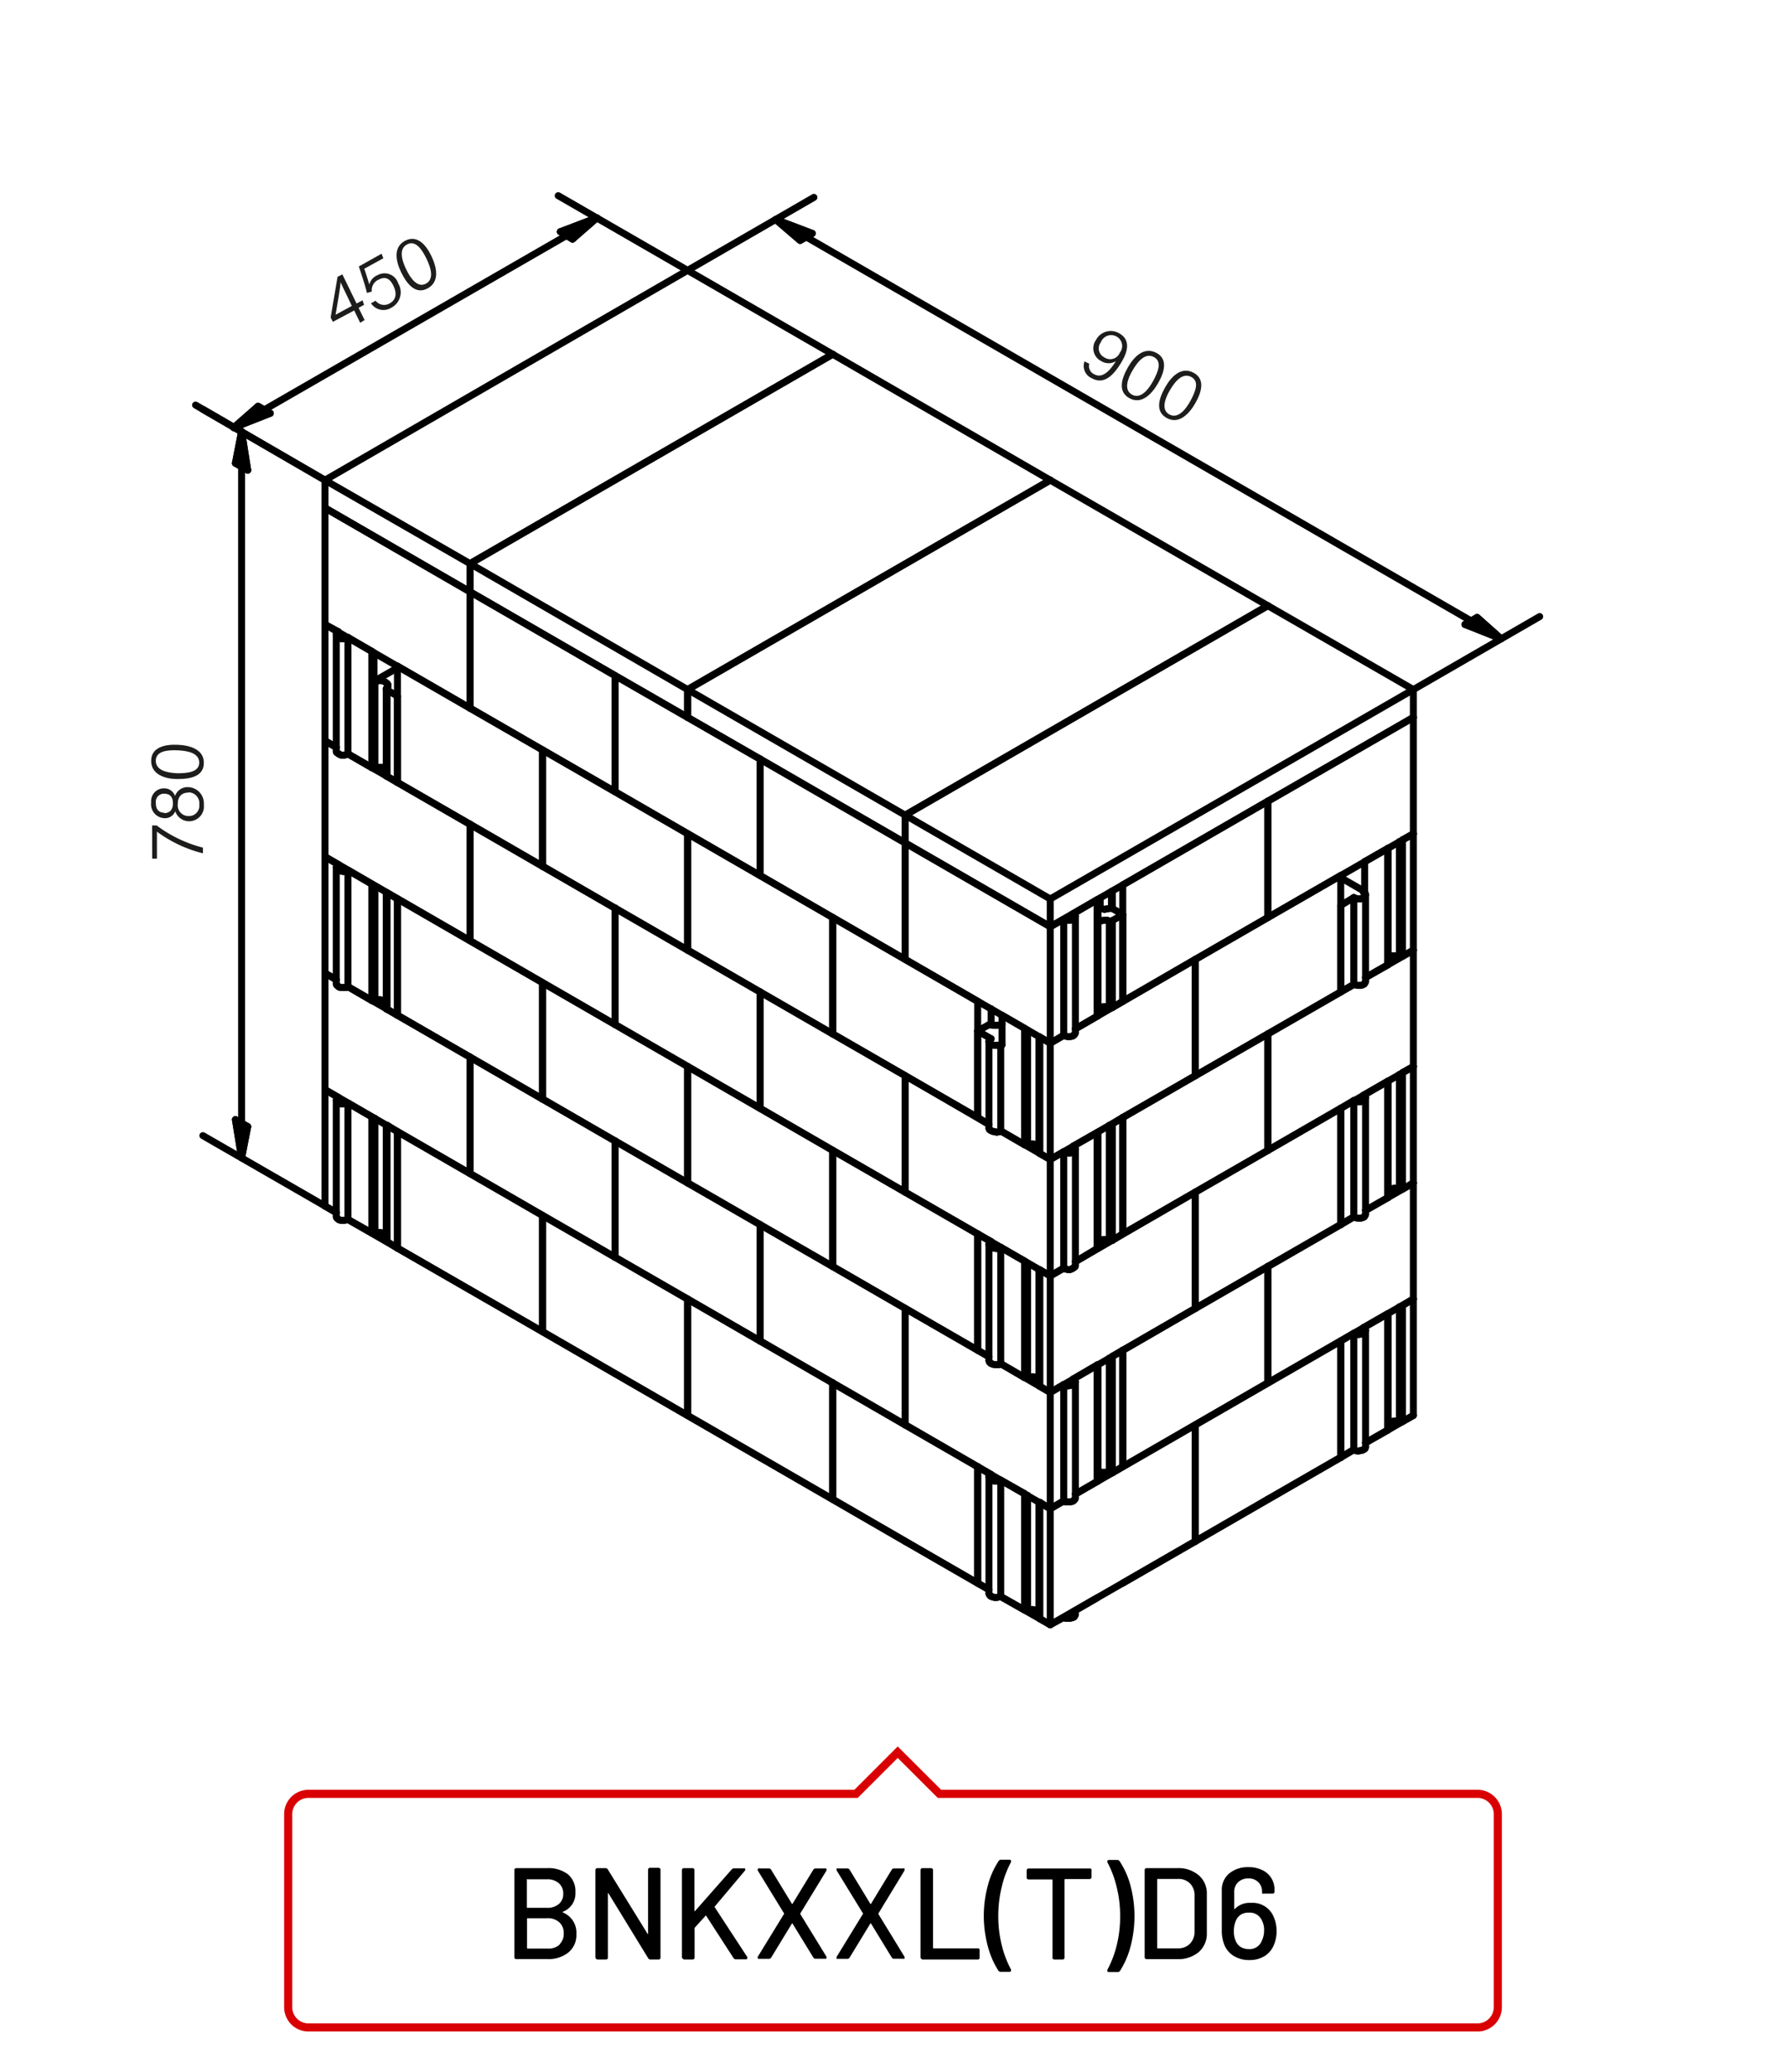 <?xml version="1.0"?>
<svg xmlns="http://www.w3.org/2000/svg" viewBox="0 0 220 255" width="300" height="348"><defs><style>.cls-1{fill:#1d1d1b;}.cls-2,.cls-4{fill:none;}.cls-2{stroke:#000;stroke-linecap:round;stroke-linejoin:round;stroke-width:0.86px;}.cls-3{fill-rule:evenodd;}.cls-4{stroke:#d90003;}</style></defs><title>bnkxxl_t_d6</title><g id="BNKXXL"><g id="bnkxxl_t_d6"><path class="cls-1" d="M134.18,44.7a1.1,1.1,0,0,0,.64,1.31c1.18.63,2.2-.94,2.64-1.63a1.7,1.7,0,0,1-1.8,0,1.76,1.76,0,0,1-.66-2.6,2.05,2.05,0,0,1,2.82-.85c1.32.7,1.24,2,.39,3.46s-2.08,3-3.69,2.11a1.65,1.65,0,0,1-.93-2.09Zm1.42-2.64a1.23,1.23,0,0,0,.42,1.85,1.28,1.28,0,0,0,1.92-.57,1.33,1.33,0,0,0-.42-2A1.36,1.36,0,0,0,135.6,42.06Z"/><path class="cls-1" d="M142.65,47.1c-.74,1.29-2,2.66-3.5,1.86s-1-2.43-.23-3.79,2-2.59,3.5-1.82S143.42,45.77,142.65,47.1Zm-3.13-1.6c-.6,1-1.13,2.41-.09,3s2-.55,2.62-1.69,1.11-2.38.09-2.93S140.22,44.3,139.52,45.5Z"/><path class="cls-1" d="M147.25,49.54c-.74,1.3-2,2.66-3.5,1.86s-1-2.42-.23-3.79,2-2.59,3.49-1.81S148,48.22,147.25,49.54Zm-3.13-1.6c-.6,1-1.13,2.42-.09,3s2-.54,2.62-1.69,1.11-2.38.09-2.92S144.82,46.74,144.12,47.94Z"/><path class="cls-1" d="M44.37,39.66l-.74-1.52L41,39.54,40.73,39l.85-5,.59-.31,1.75,3.59.74-.39.18.56-.67.36.74,1.51Zm-1.76-3.61c-.18-.37-.49-1-.66-1.39,0,.54-.42,2.84-.61,4l2-1.08Z"/><path class="cls-1" d="M47.22,31.71,44.87,33c.2.54.52,1.59.62,1.95a1.68,1.68,0,0,1,1-1.15,1.76,1.76,0,0,1,2.56,1,2.13,2.13,0,0,1-.85,3,1.82,1.82,0,0,1-2.5-.55l.57-.31a1.32,1.32,0,0,0,1.71.34c.82-.44.93-1.24.49-2.16s-1-1.21-1.82-.78a1.41,1.41,0,0,0-.85,1.47l-.6.17c-.19-.85-.76-2.54-1-3.26L47,31.15Z"/><path class="cls-1" d="M53.12,31.4c.66,1.35,1.09,3.15-.41,4s-2.58-.51-3.28-1.93-1-3.14.46-3.91S52.45,30,53.12,31.4Zm-3.07,1.71c.52,1.07,1.37,2.28,2.41,1.73s.64-1.93.06-3.11S51.17,29.47,50.15,30,49.44,31.86,50.05,33.11Z"/><path class="cls-1" d="M18.74,101.57l.56,0A16.07,16.07,0,0,0,25,104.3V105a16.06,16.06,0,0,1-5.67-2.67v3.33l-.58,0Z"/><path class="cls-1" d="M23.23,101.05a1.79,1.79,0,0,1-1.64-1.23,1.34,1.34,0,0,1-1.33.85,1.71,1.71,0,0,1-1.64-1.94A1.57,1.57,0,0,1,20.25,97a1.38,1.38,0,0,1,1.31.94,1.63,1.63,0,0,1,1.66-1.09A2,2,0,0,1,25.11,99,1.83,1.83,0,0,1,23.23,101.05Zm-3-1c.57,0,1.07-.32,1.07-1.19s-.41-1.17-1-1.2a1,1,0,0,0-1.1,1.14C19.18,99.65,19.63,100,20.24,100Zm3-2.53c-.86,0-1.33.5-1.33,1.4a1.32,1.32,0,0,0,1.33,1.49A1.27,1.27,0,0,0,24.55,99,1.35,1.35,0,0,0,23.21,97.49Z"/><path class="cls-1" d="M21.82,91.63c1.49.05,3.29.52,3.29,2.22s-1.67,2-3.25,2-3.24-.58-3.24-2.24S20.29,91.57,21.82,91.63Zm.05,3.51c1.2,0,2.67-.13,2.67-1.31s-1.4-1.47-2.72-1.52-2.63.14-2.63,1.29S20.49,95.09,21.87,95.14Z"/><line class="cls-2" x1="123.43" y1="124.95" x2="126.21" y2="126.56"/><line class="cls-2" x1="128.09" y1="127.63" x2="129.37" y2="128.38"/><line class="cls-2" x1="129.37" y1="128.38" x2="131.03" y2="127.42"/><line class="cls-2" x1="132.47" y1="126.62" x2="147.24" y2="118.06"/><line class="cls-2" x1="123.43" y1="126.02" x2="123.16" y2="126.14"/><line class="cls-2" x1="123.16" y1="126.14" x2="122.79" y2="126.18"/><line class="cls-2" x1="122.79" y1="126.18" x2="122.47" y2="126.18"/><line class="cls-2" x1="122.47" y1="126.18" x2="122.09" y2="126.14"/><line class="cls-2" x1="120.43" y1="126.88" x2="120.43" y2="137.53"/><line class="cls-2" x1="121.77" y1="126.14" x2="120.43" y2="126.88"/><line class="cls-2" x1="122.09" y1="127.84" x2="120.43" y2="126.88"/><line class="cls-2" x1="120.43" y1="137.53" x2="121.82" y2="138.39"/><line class="cls-2" x1="123.27" y1="128.54" x2="123.27" y2="139.19"/><line class="cls-2" x1="123.27" y1="128.54" x2="123.06" y2="128.64"/><line class="cls-2" x1="123.06" y1="128.64" x2="122.74" y2="128.64"/><line class="cls-2" x1="122.74" y1="128.64" x2="122.47" y2="128.64"/><line class="cls-2" x1="122.47" y1="128.64" x2="122.2" y2="128.59"/><line class="cls-2" x1="122.2" y1="128.59" x2="121.99" y2="128.49"/><line class="cls-2" x1="121.99" y1="128.49" x2="121.88" y2="128.32"/><line class="cls-2" x1="121.88" y1="128.32" x2="121.82" y2="128.16"/><line class="cls-2" x1="121.82" y1="128.16" x2="121.93" y2="127.95"/><line class="cls-2" x1="121.93" y1="127.95" x2="122.09" y2="127.84"/><line class="cls-2" x1="121.82" y1="138.87" x2="121.88" y2="139.02"/><line class="cls-2" x1="121.88" y1="139.02" x2="122.03" y2="139.13"/><line class="cls-2" x1="122.03" y1="139.13" x2="122.26" y2="139.24"/><line class="cls-2" x1="122.26" y1="139.24" x2="122.52" y2="139.29"/><line class="cls-2" x1="122.52" y1="139.29" x2="122.79" y2="139.35"/><line class="cls-2" x1="122.79" y1="139.35" x2="123.06" y2="139.29"/><line class="cls-2" x1="123.06" y1="139.29" x2="123.27" y2="139.19"/><line class="cls-2" x1="123.43" y1="124.95" x2="123.43" y2="128.59"/><line class="cls-2" x1="123.43" y1="128.59" x2="123.27" y2="128.54"/><line class="cls-2" x1="123.27" y1="139.19" x2="126.21" y2="140.9"/><line class="cls-2" x1="126.21" y1="140.9" x2="126.21" y2="126.56"/><line class="cls-2" x1="126.58" y1="140.9" x2="126.85" y2="140.84"/><line class="cls-2" x1="126.85" y1="140.84" x2="127.17" y2="140.8"/><line class="cls-2" x1="127.17" y1="140.8" x2="127.5" y2="140.84"/><line class="cls-2" x1="127.5" y1="140.84" x2="127.77" y2="140.95"/><line class="cls-2" x1="127.77" y1="140.95" x2="127.98" y2="141.06"/><line class="cls-2" x1="126.58" y1="126.77" x2="126.58" y2="140.9"/><line class="cls-2" x1="128.09" y1="127.63" x2="128.09" y2="141.97"/><line class="cls-2" x1="128.09" y1="141.97" x2="129.37" y2="142.71"/><line class="cls-2" x1="129.37" y1="128.38" x2="129.37" y2="142.71"/><line class="cls-2" x1="129.37" y1="142.71" x2="147.24" y2="132.39"/><line class="cls-2" x1="147.24" y1="118.06" x2="147.24" y2="132.39"/><line class="cls-2" x1="128.09" y1="141.97" x2="128.03" y2="141.91"/><line class="cls-2" x1="128.03" y1="141.91" x2="127.98" y2="141.87"/><line class="cls-2" x1="126.58" y1="140.9" x2="126.43" y2="140.95"/><line class="cls-2" x1="126.43" y1="140.95" x2="126.21" y2="140.9"/><line class="cls-2" x1="121.77" y1="126.14" x2="121.93" y2="126.08"/><line class="cls-2" x1="121.93" y1="126.08" x2="122.09" y2="126.14"/><line class="cls-2" x1="121.82" y1="128.16" x2="121.82" y2="138.87"/><line class="cls-2" x1="127.98" y1="127.57" x2="127.98" y2="141.87"/><line class="cls-2" x1="147.24" y1="118.06" x2="165.15" y2="107.73"/><line class="cls-2" x1="147.24" y1="118.06" x2="147.24" y2="132.39"/><line class="cls-2" x1="147.24" y1="132.39" x2="165.15" y2="122.07"/><line class="cls-2" x1="165.15" y1="107.73" x2="165.15" y2="122.07"/><line class="cls-2" x1="168.1" y1="106.02" x2="170.93" y2="104.41"/><line class="cls-2" x1="172.76" y1="103.34" x2="174.1" y2="102.59"/><line class="cls-2" x1="165.15" y1="111.42" x2="165.15" y2="122.07"/><line class="cls-2" x1="166.76" y1="110.45" x2="166.76" y2="121.15"/><line class="cls-2" x1="166.76" y1="110.45" x2="165.15" y2="111.42"/><line class="cls-2" x1="165.15" y1="122.07" x2="166.76" y2="121.15"/><line class="cls-2" x1="167.94" y1="109.76" x2="168.15" y2="109.92"/><line class="cls-2" x1="168.15" y1="109.92" x2="168.21" y2="110.08"/><line class="cls-2" x1="168.21" y1="110.08" x2="168.15" y2="110.24"/><line class="cls-2" x1="168.15" y1="110.24" x2="168.04" y2="110.41"/><line class="cls-2" x1="168.04" y1="110.41" x2="167.83" y2="110.51"/><line class="cls-2" x1="167.83" y1="110.51" x2="167.56" y2="110.62"/><line class="cls-2" x1="167.56" y1="110.62" x2="167.29" y2="110.62"/><line class="cls-2" x1="167.29" y1="110.62" x2="167.03" y2="110.56"/><line class="cls-2" x1="167.03" y1="110.56" x2="166.76" y2="110.45"/><line class="cls-2" x1="166.76" y1="121.15" x2="166.97" y2="121.21"/><line class="cls-2" x1="166.97" y1="121.21" x2="167.29" y2="121.27"/><line class="cls-2" x1="167.29" y1="121.27" x2="167.56" y2="121.27"/><line class="cls-2" x1="167.56" y1="121.27" x2="167.83" y2="121.21"/><line class="cls-2" x1="167.83" y1="121.21" x2="168.04" y2="121.1"/><line class="cls-2" x1="168.04" y1="121.1" x2="168.15" y2="120.94"/><line class="cls-2" x1="168.15" y1="120.94" x2="168.21" y2="120.79"/><line class="cls-2" x1="168.1" y1="106.02" x2="168.1" y2="109.7"/><line class="cls-2" x1="168.1" y1="109.7" x2="167.94" y2="109.76"/><line class="cls-2" x1="168.21" y1="120.3" x2="170.93" y2="118.75"/><line class="cls-2" x1="170.93" y1="118.75" x2="170.93" y2="104.41"/><line class="cls-2" x1="170.99" y1="117.84" x2="171.2" y2="117.73"/><line class="cls-2" x1="171.2" y1="117.73" x2="171.52" y2="117.62"/><line class="cls-2" x1="171.52" y1="117.62" x2="171.79" y2="117.62"/><line class="cls-2" x1="171.79" y1="117.62" x2="172.11" y2="117.62"/><line class="cls-2" x1="172.11" y1="117.62" x2="172.38" y2="117.67"/><line class="cls-2" x1="172.38" y1="117.67" x2="172.38" y2="103.55"/><line class="cls-2" x1="172.76" y1="103.34" x2="172.76" y2="117.67"/><line class="cls-2" x1="172.76" y1="117.67" x2="174.1" y2="116.93"/><line class="cls-2" x1="174.1" y1="102.59" x2="174.1" y2="116.93"/><line class="cls-2" x1="172.76" y1="117.67" x2="172.59" y2="117.73"/><line class="cls-2" x1="172.59" y1="117.73" x2="172.38" y2="117.67"/><line class="cls-2" x1="170.99" y1="118.65" x2="170.99" y2="118.69"/><line class="cls-2" x1="170.99" y1="118.69" x2="170.93" y2="118.75"/><line class="cls-2" x1="168.1" y1="109.7" x2="165.15" y2="108"/><line class="cls-2" x1="168.21" y1="110.14" x2="168.21" y2="120.79"/><line class="cls-2" x1="170.99" y1="104.35" x2="170.99" y2="118.65"/><line class="cls-2" x1="40.03" y1="76.81" x2="41.69" y2="77.71"/><line class="cls-2" x1="41.69" y1="77.71" x2="41.52" y2="77.88"/><line class="cls-2" x1="41.52" y1="77.88" x2="41.42" y2="78.03"/><line class="cls-2" x1="41.42" y1="78.03" x2="41.47" y2="78.19"/><line class="cls-2" x1="41.47" y1="78.19" x2="41.58" y2="78.36"/><line class="cls-2" x1="41.58" y1="78.36" x2="41.79" y2="78.46"/><line class="cls-2" x1="41.79" y1="78.46" x2="42.06" y2="78.57"/><line class="cls-2" x1="42.06" y1="78.57" x2="42.33" y2="78.57"/><line class="cls-2" x1="42.33" y1="78.57" x2="42.65" y2="78.51"/><line class="cls-2" x1="42.65" y1="78.51" x2="42.86" y2="78.41"/><line class="cls-2" x1="42.86" y1="78.41" x2="45.8" y2="80.12"/><line class="cls-2" x1="48.96" y1="85.64" x2="48.96" y2="96.28"/><line class="cls-2" x1="47.68" y1="84.88" x2="48.96" y2="85.64"/><line class="cls-2" x1="47.68" y1="84.88" x2="47.68" y2="95.52"/><line class="cls-2" x1="47.68" y1="95.52" x2="48.96" y2="96.28"/><line class="cls-2" x1="40.03" y1="76.81" x2="40.03" y2="91.14"/><line class="cls-2" x1="40.03" y1="91.14" x2="41.42" y2="91.95"/><line class="cls-2" x1="41.42" y1="92.43" x2="41.47" y2="92.58"/><line class="cls-2" x1="41.47" y1="92.58" x2="41.64" y2="92.69"/><line class="cls-2" x1="41.64" y1="92.69" x2="41.79" y2="92.8"/><line class="cls-2" x1="41.79" y1="92.8" x2="42.06" y2="92.91"/><line class="cls-2" x1="42.06" y1="92.91" x2="42.38" y2="92.91"/><line class="cls-2" x1="42.38" y1="92.91" x2="42.65" y2="92.85"/><line class="cls-2" x1="42.65" y1="92.85" x2="42.86" y2="92.75"/><line class="cls-2" x1="42.86" y1="78.41" x2="42.86" y2="92.75"/><line class="cls-2" x1="42.86" y1="92.75" x2="45.8" y2="94.45"/><line class="cls-2" x1="45.8" y1="94.45" x2="45.8" y2="80.12"/><line class="cls-2" x1="46.18" y1="83.81" x2="46.51" y2="83.76"/><line class="cls-2" x1="46.51" y1="83.76" x2="46.82" y2="83.71"/><line class="cls-2" x1="46.82" y1="83.71" x2="47.2" y2="83.76"/><line class="cls-2" x1="47.2" y1="83.76" x2="47.47" y2="83.92"/><line class="cls-2" x1="47.47" y1="83.92" x2="47.68" y2="84.08"/><line class="cls-2" x1="47.68" y1="84.08" x2="47.79" y2="84.24"/><line class="cls-2" x1="47.79" y1="84.24" x2="47.79" y2="84.45"/><line class="cls-2" x1="47.79" y1="84.45" x2="47.62" y2="84.67"/><line class="cls-2" x1="46.18" y1="83.81" x2="46.18" y2="94.45"/><line class="cls-2" x1="46.18" y1="94.45" x2="46.45" y2="94.41"/><line class="cls-2" x1="46.45" y1="94.41" x2="46.77" y2="94.41"/><line class="cls-2" x1="46.77" y1="94.41" x2="47.09" y2="94.41"/><line class="cls-2" x1="47.09" y1="94.41" x2="47.35" y2="94.51"/><line class="cls-2" x1="47.35" y1="94.51" x2="47.58" y2="94.62"/><line class="cls-2" x1="47.68" y1="95.52" x2="47.58" y2="95.48"/><line class="cls-2" x1="47.58" y1="95.48" x2="47.58" y2="95.42"/><line class="cls-2" x1="46.18" y1="94.45" x2="45.97" y2="94.51"/><line class="cls-2" x1="45.97" y1="94.51" x2="45.8" y2="94.45"/><line class="cls-2" x1="47.68" y1="84.88" x2="47.58" y2="84.78"/><line class="cls-2" x1="47.58" y1="84.78" x2="47.62" y2="84.67"/><line class="cls-2" x1="46.07" y1="80.29" x2="46.07" y2="83.81"/><line class="cls-2" x1="46.18" y1="83.81" x2="46.07" y2="83.81"/><line class="cls-2" x1="48.96" y1="82.16" x2="46.07" y2="83.81"/><line class="cls-2" x1="41.42" y1="78.09" x2="41.42" y2="92.43"/><line class="cls-2" x1="47.58" y1="84.72" x2="47.58" y2="95.42"/><line class="cls-2" x1="102.57" y1="112.91" x2="120.43" y2="123.24"/><line class="cls-2" x1="102.57" y1="112.91" x2="102.57" y2="127.25"/><line class="cls-2" x1="102.57" y1="127.25" x2="120.43" y2="137.53"/><line class="cls-2" x1="120.43" y1="123.24" x2="120.43" y2="137.53"/><line class="cls-2" x1="122.09" y1="124.15" x2="122.09" y2="126.08"/><line class="cls-2" x1="84.7" y1="102.59" x2="102.57" y2="112.91"/><line class="cls-2" x1="84.7" y1="102.59" x2="84.7" y2="116.93"/><line class="cls-2" x1="84.7" y1="116.93" x2="102.57" y2="127.25"/><line class="cls-2" x1="102.57" y1="112.91" x2="102.57" y2="127.25"/><line class="cls-2" x1="66.83" y1="92.27" x2="84.7" y2="102.59"/><line class="cls-2" x1="66.83" y1="92.27" x2="66.83" y2="106.61"/><line class="cls-2" x1="66.83" y1="106.61" x2="84.7" y2="116.93"/><line class="cls-2" x1="84.7" y1="102.59" x2="84.7" y2="116.93"/><line class="cls-2" x1="48.96" y1="81.94" x2="66.83" y2="92.27"/><line class="cls-2" x1="48.96" y1="81.94" x2="48.96" y2="96.28"/><line class="cls-2" x1="48.96" y1="96.28" x2="66.83" y2="106.61"/><line class="cls-2" x1="66.83" y1="92.27" x2="66.83" y2="106.61"/><line class="cls-2" x1="102.57" y1="43.53" x2="84.7" y2="33.2"/><line class="cls-2" x1="40.03" y1="59.04" x2="40.03" y2="62.46"/><line class="cls-2" x1="84.7" y1="33.2" x2="40.03" y2="59.04"/><line class="cls-2" x1="40.03" y1="62.46" x2="57.9" y2="72.79"/><line class="cls-2" x1="57.9" y1="69.32" x2="57.9" y2="72.79"/><line class="cls-2" x1="40.03" y1="59.04" x2="57.9" y2="69.32"/><line class="cls-2" x1="57.9" y1="69.32" x2="102.57" y2="43.53"/><line class="cls-2" x1="129.37" y1="59.04" x2="102.57" y2="43.53"/><line class="cls-2" x1="57.9" y1="69.32" x2="57.9" y2="72.79"/><line class="cls-2" x1="102.57" y1="43.53" x2="57.9" y2="69.32"/><line class="cls-2" x1="57.9" y1="72.79" x2="84.7" y2="88.26"/><line class="cls-2" x1="84.7" y1="84.83" x2="84.7" y2="88.26"/><line class="cls-2" x1="57.9" y1="69.32" x2="84.7" y2="84.83"/><line class="cls-2" x1="84.7" y1="84.83" x2="129.37" y2="59.04"/><line class="cls-2" x1="156.17" y1="74.5" x2="129.37" y2="59.04"/><line class="cls-2" x1="84.7" y1="84.83" x2="84.7" y2="88.26"/><line class="cls-2" x1="129.37" y1="59.04" x2="84.7" y2="84.83"/><line class="cls-2" x1="84.7" y1="88.26" x2="111.5" y2="103.72"/><line class="cls-2" x1="111.5" y1="100.3" x2="111.5" y2="103.72"/><line class="cls-2" x1="84.7" y1="84.83" x2="111.5" y2="100.3"/><line class="cls-2" x1="111.5" y1="100.3" x2="156.17" y2="74.5"/><line class="cls-2" x1="174.1" y1="84.83" x2="156.17" y2="74.5"/><line class="cls-2" x1="174.1" y1="84.83" x2="174.1" y2="88.26"/><line class="cls-2" x1="111.5" y1="100.3" x2="111.5" y2="103.72"/><line class="cls-2" x1="156.17" y1="74.5" x2="111.5" y2="100.3"/><line class="cls-2" x1="111.5" y1="103.72" x2="129.37" y2="114.04"/><line class="cls-2" x1="129.37" y1="110.62" x2="129.37" y2="114.04"/><line class="cls-2" x1="111.5" y1="100.3" x2="129.37" y2="110.62"/><line class="cls-2" x1="129.37" y1="114.04" x2="174.1" y2="88.26"/><line class="cls-2" x1="129.37" y1="110.62" x2="174.1" y2="84.83"/><line class="cls-2" x1="120.43" y1="180.54" x2="122.09" y2="181.51"/><line class="cls-2" x1="122.09" y1="181.51" x2="121.93" y2="181.61"/><line class="cls-2" x1="121.93" y1="181.61" x2="121.82" y2="181.78"/><line class="cls-2" x1="121.82" y1="181.78" x2="121.88" y2="181.99"/><line class="cls-2" x1="121.88" y1="181.99" x2="121.99" y2="182.1"/><line class="cls-2" x1="121.99" y1="182.1" x2="122.2" y2="182.25"/><line class="cls-2" x1="122.2" y1="182.25" x2="122.47" y2="182.31"/><line class="cls-2" x1="122.47" y1="182.31" x2="122.74" y2="182.31"/><line class="cls-2" x1="122.74" y1="182.31" x2="123.06" y2="182.25"/><line class="cls-2" x1="123.06" y1="182.25" x2="123.27" y2="182.2"/><line class="cls-2" x1="123.27" y1="182.2" x2="126.21" y2="183.86"/><line class="cls-2" x1="128.09" y1="184.93" x2="129.37" y2="185.73"/><line class="cls-2" x1="129.37" y1="185.73" x2="131.03" y2="184.76"/><line class="cls-2" x1="132.47" y1="183.92" x2="147.24" y2="175.41"/><line class="cls-2" x1="120.43" y1="180.54" x2="120.43" y2="194.89"/><line class="cls-2" x1="120.43" y1="194.89" x2="121.82" y2="195.69"/><line class="cls-2" x1="121.82" y1="196.17" x2="121.88" y2="196.32"/><line class="cls-2" x1="121.88" y1="196.32" x2="122.03" y2="196.49"/><line class="cls-2" x1="122.03" y1="196.49" x2="122.26" y2="196.59"/><line class="cls-2" x1="122.26" y1="196.59" x2="122.52" y2="196.65"/><line class="cls-2" x1="122.52" y1="196.65" x2="122.79" y2="196.65"/><line class="cls-2" x1="122.79" y1="196.65" x2="123.06" y2="196.59"/><line class="cls-2" x1="123.06" y1="196.59" x2="123.27" y2="196.54"/><line class="cls-2" x1="123.27" y1="182.2" x2="123.27" y2="196.54"/><line class="cls-2" x1="123.27" y1="196.54" x2="126.21" y2="198.2"/><line class="cls-2" x1="126.21" y1="198.2" x2="126.21" y2="183.86"/><line class="cls-2" x1="126.58" y1="198.25" x2="126.85" y2="198.14"/><line class="cls-2" x1="126.85" y1="198.14" x2="127.17" y2="198.14"/><line class="cls-2" x1="127.17" y1="198.14" x2="127.5" y2="198.2"/><line class="cls-2" x1="127.5" y1="198.2" x2="127.77" y2="198.25"/><line class="cls-2" x1="127.77" y1="198.25" x2="127.98" y2="198.35"/><line class="cls-2" x1="126.58" y1="184.07" x2="126.58" y2="198.25"/><line class="cls-2" x1="128.09" y1="184.93" x2="128.09" y2="199.27"/><line class="cls-2" x1="128.09" y1="199.27" x2="129.37" y2="200.01"/><line class="cls-2" x1="129.37" y1="185.73" x2="129.37" y2="200.01"/><line class="cls-2" x1="129.37" y1="200.01" x2="147.24" y2="189.75"/><line class="cls-2" x1="147.24" y1="175.41" x2="147.24" y2="189.75"/><line class="cls-2" x1="128.09" y1="199.27" x2="128.03" y2="199.21"/><line class="cls-2" x1="128.03" y1="199.21" x2="127.98" y2="199.15"/><line class="cls-2" x1="126.58" y1="198.25" x2="126.43" y2="198.25"/><line class="cls-2" x1="126.43" y1="198.25" x2="126.21" y2="198.2"/><line class="cls-2" x1="121.82" y1="181.83" x2="121.82" y2="196.17"/><line class="cls-2" x1="127.98" y1="184.93" x2="127.98" y2="199.15"/><line class="cls-2" x1="147.24" y1="175.41" x2="165.15" y2="165.08"/><line class="cls-2" x1="147.24" y1="175.41" x2="147.24" y2="189.75"/><line class="cls-2" x1="147.24" y1="189.75" x2="165.15" y2="179.42"/><line class="cls-2" x1="165.15" y1="165.08" x2="165.15" y2="179.42"/><line class="cls-2" x1="47.68" y1="138.49" x2="48.96" y2="139.29"/><line class="cls-2" x1="40.03" y1="134.11" x2="41.69" y2="135.07"/><line class="cls-2" x1="41.69" y1="135.07" x2="41.52" y2="135.18"/><line class="cls-2" x1="41.52" y1="135.18" x2="41.42" y2="135.39"/><line class="cls-2" x1="41.42" y1="135.39" x2="41.47" y2="135.55"/><line class="cls-2" x1="41.47" y1="135.55" x2="41.58" y2="135.71"/><line class="cls-2" x1="41.58" y1="135.71" x2="41.79" y2="135.81"/><line class="cls-2" x1="41.79" y1="135.81" x2="42.06" y2="135.87"/><line class="cls-2" x1="42.06" y1="135.87" x2="42.33" y2="135.87"/><line class="cls-2" x1="42.33" y1="135.87" x2="42.65" y2="135.87"/><line class="cls-2" x1="42.65" y1="135.87" x2="42.86" y2="135.76"/><line class="cls-2" x1="42.86" y1="135.76" x2="45.8" y2="137.47"/><line class="cls-2" x1="47.68" y1="138.49" x2="47.68" y2="152.82"/><line class="cls-2" x1="47.68" y1="152.82" x2="48.96" y2="153.63"/><line class="cls-2" x1="48.96" y1="139.29" x2="48.96" y2="153.63"/><line class="cls-2" x1="40.03" y1="134.11" x2="40.03" y2="148.44"/><line class="cls-2" x1="40.03" y1="148.44" x2="41.42" y2="149.25"/><line class="cls-2" x1="41.42" y1="149.73" x2="41.47" y2="149.88"/><line class="cls-2" x1="41.47" y1="149.88" x2="41.64" y2="150.05"/><line class="cls-2" x1="41.64" y1="150.05" x2="41.79" y2="150.15"/><line class="cls-2" x1="41.79" y1="150.15" x2="42.06" y2="150.21"/><line class="cls-2" x1="42.06" y1="150.21" x2="42.38" y2="150.21"/><line class="cls-2" x1="42.38" y1="150.21" x2="42.65" y2="150.15"/><line class="cls-2" x1="42.65" y1="150.15" x2="42.86" y2="150.1"/><line class="cls-2" x1="42.86" y1="135.76" x2="42.86" y2="150.1"/><line class="cls-2" x1="42.86" y1="150.1" x2="45.8" y2="151.75"/><line class="cls-2" x1="45.8" y1="151.75" x2="45.8" y2="137.47"/><line class="cls-2" x1="46.18" y1="151.81" x2="46.45" y2="151.71"/><line class="cls-2" x1="46.45" y1="151.71" x2="46.77" y2="151.71"/><line class="cls-2" x1="46.77" y1="151.71" x2="47.09" y2="151.75"/><line class="cls-2" x1="47.09" y1="151.75" x2="47.35" y2="151.81"/><line class="cls-2" x1="47.35" y1="151.81" x2="47.58" y2="151.98"/><line class="cls-2" x1="46.18" y1="137.63" x2="46.18" y2="151.81"/><line class="cls-2" x1="47.68" y1="152.82" x2="47.58" y2="152.78"/><line class="cls-2" x1="47.58" y1="152.78" x2="47.58" y2="152.72"/><line class="cls-2" x1="46.18" y1="151.81" x2="45.97" y2="151.81"/><line class="cls-2" x1="45.97" y1="151.81" x2="45.8" y2="151.75"/><line class="cls-2" x1="41.42" y1="135.39" x2="41.42" y2="149.73"/><line class="cls-2" x1="47.58" y1="138.49" x2="47.58" y2="152.72"/><line class="cls-2" x1="102.57" y1="170.21" x2="120.43" y2="180.54"/><line class="cls-2" x1="102.57" y1="170.21" x2="102.57" y2="184.55"/><line class="cls-2" x1="102.57" y1="184.55" x2="120.43" y2="194.89"/><line class="cls-2" x1="120.43" y1="180.54" x2="120.43" y2="194.89"/><line class="cls-2" x1="84.7" y1="159.89" x2="102.57" y2="170.21"/><line class="cls-2" x1="84.7" y1="159.89" x2="84.7" y2="174.23"/><line class="cls-2" x1="84.7" y1="174.23" x2="102.57" y2="184.55"/><line class="cls-2" x1="102.57" y1="170.21" x2="102.57" y2="184.55"/><line class="cls-2" x1="66.83" y1="149.61" x2="84.7" y2="159.89"/><line class="cls-2" x1="66.83" y1="149.61" x2="66.83" y2="163.91"/><line class="cls-2" x1="66.83" y1="163.91" x2="84.7" y2="174.23"/><line class="cls-2" x1="84.7" y1="159.89" x2="84.7" y2="174.23"/><line class="cls-2" x1="165.15" y1="165.08" x2="166.76" y2="164.12"/><line class="cls-2" x1="166.76" y1="164.12" x2="167.03" y2="164.23"/><line class="cls-2" x1="167.03" y1="164.23" x2="167.29" y2="164.27"/><line class="cls-2" x1="167.29" y1="164.27" x2="167.56" y2="164.23"/><line class="cls-2" x1="167.56" y1="164.23" x2="167.83" y2="164.17"/><line class="cls-2" x1="167.83" y1="164.17" x2="168.04" y2="164.06"/><line class="cls-2" x1="168.04" y1="164.06" x2="168.15" y2="163.91"/><line class="cls-2" x1="168.15" y1="163.91" x2="168.21" y2="163.74"/><line class="cls-2" x1="168.21" y1="163.74" x2="168.15" y2="163.58"/><line class="cls-2" x1="168.15" y1="163.58" x2="167.94" y2="163.43"/><line class="cls-2" x1="167.94" y1="163.43" x2="170.93" y2="161.71"/><line class="cls-2" x1="172.76" y1="160.7" x2="174.1" y2="159.89"/><line class="cls-2" x1="165.15" y1="165.08" x2="165.15" y2="179.42"/><line class="cls-2" x1="165.15" y1="179.42" x2="166.76" y2="178.45"/><line class="cls-2" x1="166.76" y1="164.12" x2="166.76" y2="178.45"/><line class="cls-2" x1="166.76" y1="178.45" x2="166.97" y2="178.57"/><line class="cls-2" x1="166.97" y1="178.57" x2="167.29" y2="178.62"/><line class="cls-2" x1="167.29" y1="178.62" x2="167.56" y2="178.57"/><line class="cls-2" x1="167.56" y1="178.57" x2="167.83" y2="178.51"/><line class="cls-2" x1="167.83" y1="178.51" x2="168.04" y2="178.4"/><line class="cls-2" x1="168.04" y1="178.4" x2="168.15" y2="178.3"/><line class="cls-2" x1="168.15" y1="178.3" x2="168.21" y2="178.13"/><line class="cls-2" x1="168.21" y1="177.6" x2="170.93" y2="176.05"/><line class="cls-2" x1="170.93" y1="176.05" x2="170.93" y2="161.71"/><line class="cls-2" x1="170.99" y1="175.19" x2="171.2" y2="175.03"/><line class="cls-2" x1="171.2" y1="175.03" x2="171.52" y2="174.98"/><line class="cls-2" x1="171.52" y1="174.98" x2="171.79" y2="174.92"/><line class="cls-2" x1="171.79" y1="174.92" x2="172.11" y2="174.92"/><line class="cls-2" x1="172.11" y1="174.92" x2="172.38" y2="175.03"/><line class="cls-2" x1="172.38" y1="175.03" x2="172.38" y2="160.85"/><line class="cls-2" x1="172.76" y1="160.7" x2="172.76" y2="174.98"/><line class="cls-2" x1="172.76" y1="174.98" x2="174.1" y2="174.23"/><line class="cls-2" x1="174.1" y1="159.89" x2="174.1" y2="174.23"/><line class="cls-2" x1="172.76" y1="174.98" x2="172.59" y2="175.03"/><line class="cls-2" x1="172.59" y1="175.03" x2="172.38" y2="175.03"/><line class="cls-2" x1="170.99" y1="175.95" x2="170.99" y2="175.99"/><line class="cls-2" x1="170.99" y1="175.99" x2="170.93" y2="176.05"/><line class="cls-2" x1="168.21" y1="163.79" x2="168.21" y2="178.13"/><line class="cls-2" x1="170.99" y1="161.71" x2="170.99" y2="175.95"/><line class="cls-2" x1="48.96" y1="139.29" x2="66.83" y2="149.61"/><line class="cls-2" x1="48.96" y1="139.29" x2="48.96" y2="153.63"/><line class="cls-2" x1="48.96" y1="153.63" x2="66.83" y2="163.91"/><line class="cls-2" x1="66.83" y1="149.61" x2="66.83" y2="163.91"/><line class="cls-2" x1="138.3" y1="166.2" x2="156.17" y2="155.88"/><line class="cls-2" x1="138.3" y1="166.2" x2="138.3" y2="180.54"/><line class="cls-2" x1="138.3" y1="180.54" x2="156.17" y2="170.21"/><line class="cls-2" x1="156.17" y1="155.88" x2="156.17" y2="170.21"/><line class="cls-2" x1="137.02" y1="166.95" x2="138.3" y2="166.2"/><line class="cls-2" x1="111.5" y1="161.06" x2="121.82" y2="167"/><line class="cls-2" x1="123.27" y1="167.86" x2="129.37" y2="171.4"/><line class="cls-2" x1="129.37" y1="171.4" x2="131.03" y2="170.43"/><line class="cls-2" x1="131.03" y1="170.43" x2="131.24" y2="170.54"/><line class="cls-2" x1="131.24" y1="170.54" x2="131.57" y2="170.59"/><line class="cls-2" x1="131.57" y1="170.59" x2="131.83" y2="170.54"/><line class="cls-2" x1="131.83" y1="170.54" x2="132.1" y2="170.48"/><line class="cls-2" x1="132.1" y1="170.48" x2="132.31" y2="170.38"/><line class="cls-2" x1="132.31" y1="170.38" x2="132.41" y2="170.21"/><line class="cls-2" x1="132.41" y1="170.21" x2="132.47" y2="170.06"/><line class="cls-2" x1="132.47" y1="170.06" x2="132.37" y2="169.89"/><line class="cls-2" x1="132.37" y1="169.89" x2="132.2" y2="169.74"/><line class="cls-2" x1="132.2" y1="169.74" x2="135.14" y2="168.02"/><line class="cls-2" x1="137.02" y1="166.95" x2="137.02" y2="181.3"/><line class="cls-2" x1="137.02" y1="181.3" x2="138.3" y2="180.54"/><line class="cls-2" x1="138.3" y1="166.2" x2="138.3" y2="180.54"/><line class="cls-2" x1="111.5" y1="161.06" x2="111.5" y2="175.41"/><line class="cls-2" x1="111.5" y1="175.41" x2="129.37" y2="185.73"/><line class="cls-2" x1="129.37" y1="171.4" x2="129.37" y2="185.73"/><line class="cls-2" x1="129.37" y1="185.73" x2="131.03" y2="184.76"/><line class="cls-2" x1="131.03" y1="170.43" x2="131.03" y2="184.76"/><line class="cls-2" x1="131.03" y1="184.76" x2="131.24" y2="184.87"/><line class="cls-2" x1="131.24" y1="184.87" x2="131.51" y2="184.87"/><line class="cls-2" x1="131.51" y1="184.87" x2="131.83" y2="184.87"/><line class="cls-2" x1="131.83" y1="184.87" x2="132.1" y2="184.82"/><line class="cls-2" x1="132.1" y1="184.82" x2="132.26" y2="184.72"/><line class="cls-2" x1="132.26" y1="184.72" x2="132.41" y2="184.55"/><line class="cls-2" x1="132.41" y1="184.55" x2="132.47" y2="184.39"/><line class="cls-2" x1="132.47" y1="183.92" x2="135.14" y2="182.37"/><line class="cls-2" x1="135.14" y1="182.37" x2="135.14" y2="168.02"/><line class="cls-2" x1="135.25" y1="181.45" x2="135.47" y2="181.34"/><line class="cls-2" x1="135.47" y1="181.34" x2="135.73" y2="181.24"/><line class="cls-2" x1="135.73" y1="181.24" x2="136.06" y2="181.24"/><line class="cls-2" x1="136.06" y1="181.24" x2="136.37" y2="181.24"/><line class="cls-2" x1="136.37" y1="181.24" x2="136.64" y2="181.34"/><line class="cls-2" x1="136.64" y1="181.34" x2="136.64" y2="167.17"/><line class="cls-2" x1="137.02" y1="181.3" x2="136.86" y2="181.34"/><line class="cls-2" x1="136.86" y1="181.34" x2="136.64" y2="181.34"/><line class="cls-2" x1="135.25" y1="182.25" x2="135.25" y2="182.31"/><line class="cls-2" x1="135.25" y1="182.31" x2="135.14" y2="182.37"/><line class="cls-2" x1="132.47" y1="170.11" x2="132.47" y2="184.39"/><line class="cls-2" x1="135.25" y1="167.97" x2="135.25" y2="182.25"/><line class="cls-2" x1="93.63" y1="150.74" x2="111.5" y2="161.06"/><line class="cls-2" x1="93.63" y1="150.74" x2="93.63" y2="165.08"/><line class="cls-2" x1="93.63" y1="165.08" x2="111.5" y2="175.41"/><line class="cls-2" x1="111.5" y1="161.06" x2="111.5" y2="175.41"/><line class="cls-2" x1="75.76" y1="140.42" x2="93.63" y2="150.74"/><line class="cls-2" x1="75.76" y1="140.42" x2="75.76" y2="154.75"/><line class="cls-2" x1="75.76" y1="154.75" x2="93.63" y2="165.08"/><line class="cls-2" x1="93.63" y1="150.74" x2="93.63" y2="165.08"/><line class="cls-2" x1="57.9" y1="130.09" x2="75.76" y2="140.42"/><line class="cls-2" x1="57.9" y1="130.09" x2="57.9" y2="144.43"/><line class="cls-2" x1="57.9" y1="144.43" x2="75.76" y2="154.75"/><line class="cls-2" x1="75.76" y1="140.42" x2="75.76" y2="154.75"/><line class="cls-2" x1="156.17" y1="155.88" x2="166.76" y2="149.78"/><line class="cls-2" x1="168.21" y1="148.98" x2="174.1" y2="145.6"/><line class="cls-2" x1="156.17" y1="155.88" x2="156.17" y2="170.21"/><line class="cls-2" x1="156.17" y1="170.21" x2="174.1" y2="159.89"/><line class="cls-2" x1="174.1" y1="145.6" x2="174.1" y2="159.89"/><line class="cls-2" x1="40.03" y1="119.76" x2="41.42" y2="120.56"/><line class="cls-2" x1="42.86" y1="121.42" x2="57.9" y2="130.09"/><line class="cls-2" x1="40.03" y1="119.76" x2="40.03" y2="134.11"/><line class="cls-2" x1="40.03" y1="134.11" x2="57.9" y2="144.43"/><line class="cls-2" x1="57.9" y1="130.09" x2="57.9" y2="144.43"/><line class="cls-2" x1="120.43" y1="151.87" x2="122.09" y2="152.82"/><line class="cls-2" x1="122.09" y1="152.82" x2="121.93" y2="152.99"/><line class="cls-2" x1="121.93" y1="152.99" x2="121.82" y2="153.15"/><line class="cls-2" x1="121.82" y1="153.15" x2="121.88" y2="153.31"/><line class="cls-2" x1="121.88" y1="153.31" x2="121.99" y2="153.47"/><line class="cls-2" x1="121.99" y1="153.47" x2="122.2" y2="153.58"/><line class="cls-2" x1="122.2" y1="153.58" x2="122.47" y2="153.63"/><line class="cls-2" x1="122.47" y1="153.63" x2="122.74" y2="153.68"/><line class="cls-2" x1="122.74" y1="153.68" x2="123.06" y2="153.63"/><line class="cls-2" x1="123.06" y1="153.63" x2="123.27" y2="153.53"/><line class="cls-2" x1="123.27" y1="153.53" x2="126.21" y2="155.23"/><line class="cls-2" x1="128.09" y1="156.3" x2="129.37" y2="157.05"/><line class="cls-2" x1="129.37" y1="157.05" x2="131.03" y2="156.09"/><line class="cls-2" x1="132.47" y1="155.29" x2="147.24" y2="146.73"/><line class="cls-2" x1="120.43" y1="151.87" x2="120.43" y2="166.2"/><line class="cls-2" x1="120.43" y1="166.2" x2="121.82" y2="167"/><line class="cls-2" x1="121.82" y1="167.48" x2="121.88" y2="167.65"/><line class="cls-2" x1="121.88" y1="167.65" x2="122.03" y2="167.81"/><line class="cls-2" x1="122.03" y1="167.81" x2="122.26" y2="167.92"/><line class="cls-2" x1="122.26" y1="167.92" x2="122.52" y2="167.97"/><line class="cls-2" x1="122.52" y1="167.97" x2="122.79" y2="167.97"/><line class="cls-2" x1="122.79" y1="167.97" x2="123.06" y2="167.97"/><line class="cls-2" x1="123.06" y1="167.97" x2="123.27" y2="167.86"/><line class="cls-2" x1="123.27" y1="153.53" x2="123.27" y2="167.86"/><line class="cls-2" x1="123.27" y1="167.86" x2="126.21" y2="169.58"/><line class="cls-2" x1="126.21" y1="169.58" x2="126.21" y2="155.23"/><line class="cls-2" x1="126.58" y1="169.58" x2="126.85" y2="169.52"/><line class="cls-2" x1="126.85" y1="169.52" x2="127.17" y2="169.47"/><line class="cls-2" x1="127.17" y1="169.47" x2="127.5" y2="169.52"/><line class="cls-2" x1="127.5" y1="169.52" x2="127.77" y2="169.58"/><line class="cls-2" x1="127.77" y1="169.58" x2="127.98" y2="169.74"/><line class="cls-2" x1="126.58" y1="155.45" x2="126.58" y2="169.58"/><line class="cls-2" x1="128.09" y1="156.3" x2="128.09" y2="170.64"/><line class="cls-2" x1="128.09" y1="170.64" x2="129.37" y2="171.4"/><line class="cls-2" x1="129.37" y1="157.05" x2="129.37" y2="171.4"/><line class="cls-2" x1="129.37" y1="171.4" x2="147.24" y2="161.06"/><line class="cls-2" x1="147.24" y1="146.73" x2="147.24" y2="161.06"/><line class="cls-2" x1="128.09" y1="170.64" x2="128.03" y2="170.59"/><line class="cls-2" x1="128.03" y1="170.59" x2="127.98" y2="170.48"/><line class="cls-2" x1="126.58" y1="169.58" x2="126.43" y2="169.58"/><line class="cls-2" x1="126.43" y1="169.58" x2="126.21" y2="169.58"/><line class="cls-2" x1="121.82" y1="153.15" x2="121.82" y2="167.48"/><line class="cls-2" x1="127.98" y1="156.26" x2="127.98" y2="170.48"/><line class="cls-2" x1="147.24" y1="146.73" x2="165.15" y2="136.4"/><line class="cls-2" x1="147.24" y1="146.73" x2="147.24" y2="161.06"/><line class="cls-2" x1="147.24" y1="161.06" x2="165.15" y2="150.74"/><line class="cls-2" x1="165.15" y1="136.4" x2="165.15" y2="150.74"/><line class="cls-2" x1="47.68" y1="109.87" x2="48.96" y2="110.62"/><line class="cls-2" x1="40.03" y1="105.42" x2="41.69" y2="106.39"/><line class="cls-2" x1="41.69" y1="106.39" x2="41.52" y2="106.55"/><line class="cls-2" x1="41.52" y1="106.55" x2="41.42" y2="106.71"/><line class="cls-2" x1="41.42" y1="106.71" x2="41.47" y2="106.87"/><line class="cls-2" x1="41.47" y1="106.87" x2="41.58" y2="107.03"/><line class="cls-2" x1="41.58" y1="107.03" x2="41.79" y2="107.14"/><line class="cls-2" x1="41.79" y1="107.14" x2="42.06" y2="107.2"/><line class="cls-2" x1="42.06" y1="107.2" x2="42.33" y2="107.24"/><line class="cls-2" x1="42.33" y1="107.24" x2="42.65" y2="107.2"/><line class="cls-2" x1="42.65" y1="107.2" x2="42.86" y2="107.09"/><line class="cls-2" x1="42.86" y1="107.09" x2="45.8" y2="108.8"/><line class="cls-2" x1="47.68" y1="109.87" x2="47.68" y2="124.21"/><line class="cls-2" x1="47.68" y1="124.21" x2="48.96" y2="124.95"/><line class="cls-2" x1="48.96" y1="110.62" x2="48.96" y2="124.95"/><line class="cls-2" x1="40.03" y1="105.42" x2="40.03" y2="119.76"/><line class="cls-2" x1="40.03" y1="119.76" x2="41.42" y2="120.56"/><line class="cls-2" x1="41.42" y1="121.05" x2="41.47" y2="121.21"/><line class="cls-2" x1="41.47" y1="121.21" x2="41.64" y2="121.37"/><line class="cls-2" x1="41.64" y1="121.37" x2="41.79" y2="121.48"/><line class="cls-2" x1="41.79" y1="121.48" x2="42.06" y2="121.53"/><line class="cls-2" x1="42.06" y1="121.53" x2="42.38" y2="121.53"/><line class="cls-2" x1="42.38" y1="121.53" x2="42.65" y2="121.53"/><line class="cls-2" x1="42.65" y1="121.53" x2="42.86" y2="121.42"/><line class="cls-2" x1="42.86" y1="107.09" x2="42.86" y2="121.42"/><line class="cls-2" x1="42.86" y1="121.42" x2="45.8" y2="123.14"/><line class="cls-2" x1="45.8" y1="123.14" x2="45.8" y2="108.8"/><line class="cls-2" x1="46.18" y1="123.14" x2="46.45" y2="123.08"/><line class="cls-2" x1="46.45" y1="123.08" x2="46.77" y2="123.03"/><line class="cls-2" x1="46.77" y1="123.03" x2="47.09" y2="123.08"/><line class="cls-2" x1="47.09" y1="123.08" x2="47.35" y2="123.14"/><line class="cls-2" x1="47.35" y1="123.14" x2="47.58" y2="123.29"/><line class="cls-2" x1="46.18" y1="109.01" x2="46.18" y2="123.14"/><line class="cls-2" x1="47.68" y1="124.21" x2="47.58" y2="124.15"/><line class="cls-2" x1="47.58" y1="124.15" x2="47.58" y2="124.04"/><line class="cls-2" x1="46.18" y1="123.14" x2="45.97" y2="123.19"/><line class="cls-2" x1="45.97" y1="123.19" x2="45.8" y2="123.14"/><line class="cls-2" x1="41.42" y1="106.76" x2="41.42" y2="121.05"/><line class="cls-2" x1="47.58" y1="109.82" x2="47.58" y2="124.04"/><line class="cls-2" x1="102.57" y1="141.6" x2="120.43" y2="151.87"/><line class="cls-2" x1="102.57" y1="141.6" x2="102.57" y2="155.88"/><line class="cls-2" x1="102.57" y1="155.88" x2="120.43" y2="166.2"/><line class="cls-2" x1="120.43" y1="151.87" x2="120.43" y2="166.2"/><line class="cls-2" x1="84.7" y1="131.26" x2="102.57" y2="141.6"/><line class="cls-2" x1="84.7" y1="131.26" x2="84.7" y2="145.6"/><line class="cls-2" x1="84.7" y1="145.6" x2="102.57" y2="155.88"/><line class="cls-2" x1="102.57" y1="141.6" x2="102.57" y2="155.88"/><line class="cls-2" x1="66.83" y1="120.94" x2="84.7" y2="131.26"/><line class="cls-2" x1="66.83" y1="120.94" x2="66.83" y2="135.28"/><line class="cls-2" x1="66.83" y1="135.28" x2="84.7" y2="145.6"/><line class="cls-2" x1="84.7" y1="131.26" x2="84.7" y2="145.6"/><line class="cls-2" x1="165.15" y1="136.4" x2="166.76" y2="135.45"/><line class="cls-2" x1="166.76" y1="135.45" x2="167.03" y2="135.55"/><line class="cls-2" x1="167.03" y1="135.55" x2="167.29" y2="135.6"/><line class="cls-2" x1="167.29" y1="135.6" x2="167.56" y2="135.6"/><line class="cls-2" x1="167.56" y1="135.6" x2="167.83" y2="135.49"/><line class="cls-2" x1="167.83" y1="135.49" x2="168.04" y2="135.39"/><line class="cls-2" x1="168.04" y1="135.39" x2="168.15" y2="135.22"/><line class="cls-2" x1="168.15" y1="135.22" x2="168.21" y2="135.07"/><line class="cls-2" x1="168.21" y1="135.07" x2="168.15" y2="134.91"/><line class="cls-2" x1="168.15" y1="134.91" x2="167.94" y2="134.8"/><line class="cls-2" x1="167.94" y1="134.8" x2="170.93" y2="133.08"/><line class="cls-2" x1="172.76" y1="132.01" x2="174.1" y2="131.26"/><line class="cls-2" x1="165.15" y1="136.4" x2="165.15" y2="150.74"/><line class="cls-2" x1="165.15" y1="150.74" x2="166.76" y2="149.78"/><line class="cls-2" x1="166.76" y1="135.45" x2="166.76" y2="149.78"/><line class="cls-2" x1="166.76" y1="149.78" x2="166.97" y2="149.88"/><line class="cls-2" x1="166.97" y1="149.88" x2="167.29" y2="149.94"/><line class="cls-2" x1="167.29" y1="149.94" x2="167.56" y2="149.94"/><line class="cls-2" x1="167.56" y1="149.94" x2="167.83" y2="149.88"/><line class="cls-2" x1="167.83" y1="149.88" x2="168.04" y2="149.78"/><line class="cls-2" x1="168.04" y1="149.78" x2="168.15" y2="149.61"/><line class="cls-2" x1="168.15" y1="149.61" x2="168.21" y2="149.46"/><line class="cls-2" x1="168.21" y1="148.98" x2="170.93" y2="147.43"/><line class="cls-2" x1="170.93" y1="147.43" x2="170.93" y2="133.08"/><line class="cls-2" x1="170.99" y1="146.52" x2="171.2" y2="146.36"/><line class="cls-2" x1="171.2" y1="146.36" x2="171.52" y2="146.3"/><line class="cls-2" x1="171.52" y1="146.3" x2="171.79" y2="146.25"/><line class="cls-2" x1="171.79" y1="146.25" x2="172.11" y2="146.3"/><line class="cls-2" x1="172.11" y1="146.3" x2="172.38" y2="146.36"/><line class="cls-2" x1="172.38" y1="146.36" x2="172.38" y2="132.24"/><line class="cls-2" x1="172.76" y1="132.01" x2="172.76" y2="146.36"/><line class="cls-2" x1="172.76" y1="146.36" x2="174.1" y2="145.6"/><line class="cls-2" x1="174.1" y1="131.26" x2="174.1" y2="145.6"/><line class="cls-2" x1="172.76" y1="146.36" x2="172.59" y2="146.4"/><line class="cls-2" x1="172.59" y1="146.4" x2="172.38" y2="146.36"/><line class="cls-2" x1="170.99" y1="147.26" x2="170.99" y2="147.37"/><line class="cls-2" x1="170.99" y1="147.37" x2="170.93" y2="147.43"/><line class="cls-2" x1="168.21" y1="135.12" x2="168.21" y2="149.46"/><line class="cls-2" x1="170.99" y1="133.04" x2="170.99" y2="147.26"/><line class="cls-2" x1="48.96" y1="110.62" x2="66.83" y2="120.94"/><line class="cls-2" x1="48.96" y1="110.62" x2="48.96" y2="124.95"/><line class="cls-2" x1="48.96" y1="124.95" x2="66.83" y2="135.28"/><line class="cls-2" x1="66.83" y1="120.94" x2="66.83" y2="135.28"/><line class="cls-2" x1="138.3" y1="137.53" x2="156.17" y2="127.25"/><line class="cls-2" x1="138.3" y1="137.53" x2="138.3" y2="151.87"/><line class="cls-2" x1="138.3" y1="151.87" x2="156.17" y2="141.6"/><line class="cls-2" x1="156.17" y1="127.25" x2="156.17" y2="141.6"/><line class="cls-2" x1="137.02" y1="138.33" x2="138.3" y2="137.53"/><line class="cls-2" x1="111.5" y1="132.39" x2="121.82" y2="138.39"/><line class="cls-2" x1="123.27" y1="139.19" x2="129.37" y2="142.71"/><line class="cls-2" x1="129.37" y1="142.71" x2="131.03" y2="141.75"/><line class="cls-2" x1="131.03" y1="141.75" x2="131.24" y2="141.87"/><line class="cls-2" x1="131.24" y1="141.87" x2="131.57" y2="141.91"/><line class="cls-2" x1="131.57" y1="141.91" x2="131.83" y2="141.91"/><line class="cls-2" x1="131.83" y1="141.91" x2="132.1" y2="141.81"/><line class="cls-2" x1="132.1" y1="141.81" x2="132.31" y2="141.7"/><line class="cls-2" x1="132.31" y1="141.7" x2="132.41" y2="141.54"/><line class="cls-2" x1="132.41" y1="141.54" x2="132.47" y2="141.38"/><line class="cls-2" x1="132.47" y1="141.38" x2="132.37" y2="141.22"/><line class="cls-2" x1="132.37" y1="141.22" x2="132.2" y2="141.06"/><line class="cls-2" x1="132.2" y1="141.06" x2="135.14" y2="139.4"/><line class="cls-2" x1="137.02" y1="138.33" x2="137.02" y2="152.67"/><line class="cls-2" x1="137.02" y1="152.67" x2="138.3" y2="151.87"/><line class="cls-2" x1="138.3" y1="137.53" x2="138.3" y2="151.87"/><line class="cls-2" x1="111.5" y1="132.39" x2="111.5" y2="146.73"/><line class="cls-2" x1="111.5" y1="146.73" x2="129.37" y2="157.05"/><line class="cls-2" x1="129.37" y1="142.71" x2="129.37" y2="157.05"/><line class="cls-2" x1="129.37" y1="157.05" x2="131.03" y2="156.09"/><line class="cls-2" x1="131.03" y1="141.75" x2="131.03" y2="156.09"/><line class="cls-2" x1="131.03" y1="156.09" x2="131.24" y2="156.2"/><line class="cls-2" x1="131.24" y1="156.2" x2="131.51" y2="156.26"/><line class="cls-2" x1="131.51" y1="156.26" x2="131.83" y2="156.26"/><line class="cls-2" x1="131.83" y1="156.26" x2="132.1" y2="156.15"/><line class="cls-2" x1="132.1" y1="156.15" x2="132.26" y2="156.03"/><line class="cls-2" x1="132.26" y1="156.03" x2="132.41" y2="155.93"/><line class="cls-2" x1="132.41" y1="155.93" x2="132.47" y2="155.77"/><line class="cls-2" x1="132.47" y1="155.29" x2="135.14" y2="153.68"/><line class="cls-2" x1="135.14" y1="153.68" x2="135.14" y2="139.4"/><line class="cls-2" x1="135.25" y1="152.82" x2="135.47" y2="152.67"/><line class="cls-2" x1="135.47" y1="152.67" x2="135.73" y2="152.61"/><line class="cls-2" x1="135.73" y1="152.61" x2="136.06" y2="152.56"/><line class="cls-2" x1="136.06" y1="152.56" x2="136.37" y2="152.61"/><line class="cls-2" x1="136.37" y1="152.61" x2="136.64" y2="152.67"/><line class="cls-2" x1="136.64" y1="152.67" x2="136.64" y2="138.49"/><line class="cls-2" x1="137.02" y1="152.67" x2="136.86" y2="152.67"/><line class="cls-2" x1="136.86" y1="152.67" x2="136.64" y2="152.67"/><line class="cls-2" x1="135.25" y1="153.58" x2="135.25" y2="153.63"/><line class="cls-2" x1="135.25" y1="153.63" x2="135.14" y2="153.68"/><line class="cls-2" x1="132.47" y1="141.43" x2="132.47" y2="155.77"/><line class="cls-2" x1="135.25" y1="139.35" x2="135.25" y2="153.58"/><line class="cls-2" x1="93.63" y1="122.07" x2="111.5" y2="132.39"/><line class="cls-2" x1="93.63" y1="122.07" x2="93.63" y2="136.4"/><line class="cls-2" x1="93.63" y1="136.4" x2="111.5" y2="146.73"/><line class="cls-2" x1="111.5" y1="132.39" x2="111.5" y2="146.73"/><line class="cls-2" x1="75.76" y1="111.74" x2="93.63" y2="122.07"/><line class="cls-2" x1="75.76" y1="111.74" x2="75.76" y2="126.08"/><line class="cls-2" x1="75.76" y1="126.08" x2="93.63" y2="136.4"/><line class="cls-2" x1="93.63" y1="122.07" x2="93.63" y2="136.4"/><line class="cls-2" x1="57.9" y1="101.41" x2="75.76" y2="111.74"/><line class="cls-2" x1="57.9" y1="101.41" x2="57.9" y2="115.75"/><line class="cls-2" x1="57.9" y1="115.75" x2="75.76" y2="126.08"/><line class="cls-2" x1="75.76" y1="111.74" x2="75.76" y2="126.08"/><line class="cls-2" x1="156.17" y1="127.25" x2="166.76" y2="121.15"/><line class="cls-2" x1="168.21" y1="120.3" x2="174.1" y2="116.93"/><line class="cls-2" x1="156.17" y1="127.25" x2="156.17" y2="141.6"/><line class="cls-2" x1="156.17" y1="141.6" x2="174.1" y2="131.26"/><line class="cls-2" x1="174.1" y1="116.93" x2="174.1" y2="131.26"/><line class="cls-2" x1="40.03" y1="91.14" x2="41.42" y2="91.95"/><line class="cls-2" x1="42.86" y1="92.75" x2="57.9" y2="101.41"/><line class="cls-2" x1="40.03" y1="91.14" x2="40.03" y2="105.42"/><line class="cls-2" x1="40.03" y1="105.42" x2="57.9" y2="115.75"/><line class="cls-2" x1="57.9" y1="101.41" x2="57.9" y2="115.75"/><line class="cls-2" x1="138.3" y1="108.9" x2="156.17" y2="98.58"/><line class="cls-2" x1="135.52" y1="110.51" x2="135.52" y2="111.79"/><line class="cls-2" x1="137.02" y1="109.65" x2="137.02" y2="111.79"/><line class="cls-2" x1="138.3" y1="108.9" x2="138.3" y2="123.24"/><line class="cls-2" x1="138.3" y1="123.24" x2="156.17" y2="112.91"/><line class="cls-2" x1="156.17" y1="98.58" x2="156.17" y2="112.91"/><line class="cls-2" x1="136.91" y1="109.7" x2="136.91" y2="111.79"/><line class="cls-2" x1="111.5" y1="103.72" x2="129.37" y2="114.04"/><line class="cls-2" x1="129.37" y1="114.04" x2="131.03" y2="113.13"/><line class="cls-2" x1="131.03" y1="113.13" x2="131.24" y2="113.18"/><line class="cls-2" x1="131.24" y1="113.18" x2="131.57" y2="113.24"/><line class="cls-2" x1="131.57" y1="113.24" x2="131.83" y2="113.24"/><line class="cls-2" x1="131.83" y1="113.24" x2="132.1" y2="113.18"/><line class="cls-2" x1="132.1" y1="113.18" x2="132.31" y2="113.03"/><line class="cls-2" x1="132.31" y1="113.03" x2="132.41" y2="112.86"/><line class="cls-2" x1="132.41" y1="112.86" x2="132.47" y2="112.7"/><line class="cls-2" x1="132.47" y1="112.7" x2="132.37" y2="112.55"/><line class="cls-2" x1="132.37" y1="112.55" x2="132.2" y2="112.44"/><line class="cls-2" x1="132.2" y1="112.44" x2="135.14" y2="110.72"/><line class="cls-2" x1="138.3" y1="112.55" x2="138.3" y2="123.24"/><line class="cls-2" x1="137.02" y1="113.29" x2="138.3" y2="112.55"/><line class="cls-2" x1="137.02" y1="113.29" x2="137.02" y2="124"/><line class="cls-2" x1="137.02" y1="124" x2="138.3" y2="123.24"/><line class="cls-2" x1="138.3" y1="112.55" x2="137.02" y2="111.79"/><line class="cls-2" x1="136.64" y1="111.79" x2="136.37" y2="111.84"/><line class="cls-2" x1="136.37" y1="111.84" x2="136.06" y2="111.9"/><line class="cls-2" x1="136.06" y1="111.9" x2="135.73" y2="111.84"/><line class="cls-2" x1="135.73" y1="111.84" x2="135.47" y2="111.74"/><line class="cls-2" x1="135.47" y1="111.74" x2="135.25" y2="111.63"/><line class="cls-2" x1="111.5" y1="103.72" x2="111.5" y2="118.06"/><line class="cls-2" x1="111.5" y1="118.06" x2="129.37" y2="128.38"/><line class="cls-2" x1="129.37" y1="114.04" x2="129.37" y2="128.38"/><line class="cls-2" x1="129.37" y1="128.38" x2="131.03" y2="127.42"/><line class="cls-2" x1="131.03" y1="113.13" x2="131.03" y2="127.42"/><line class="cls-2" x1="131.03" y1="127.42" x2="131.24" y2="127.52"/><line class="cls-2" x1="131.24" y1="127.52" x2="131.51" y2="127.57"/><line class="cls-2" x1="131.51" y1="127.57" x2="131.83" y2="127.57"/><line class="cls-2" x1="131.83" y1="127.57" x2="132.1" y2="127.52"/><line class="cls-2" x1="132.1" y1="127.52" x2="132.26" y2="127.42"/><line class="cls-2" x1="132.26" y1="127.42" x2="132.41" y2="127.25"/><line class="cls-2" x1="132.41" y1="127.25" x2="132.47" y2="127.09"/><line class="cls-2" x1="132.47" y1="126.62" x2="135.14" y2="125.07"/><line class="cls-2" x1="135.14" y1="125.07" x2="135.14" y2="110.72"/><line class="cls-2" x1="136.64" y1="124" x2="136.64" y2="113.35"/><line class="cls-2" x1="135.25" y1="113.51" x2="135.47" y2="113.35"/><line class="cls-2" x1="135.47" y1="113.35" x2="135.73" y2="113.29"/><line class="cls-2" x1="135.73" y1="113.29" x2="136.06" y2="113.24"/><line class="cls-2" x1="136.06" y1="113.24" x2="136.37" y2="113.24"/><line class="cls-2" x1="136.37" y1="113.24" x2="136.64" y2="113.35"/><line class="cls-2" x1="135.25" y1="124.15" x2="135.47" y2="124.04"/><line class="cls-2" x1="135.47" y1="124.04" x2="135.73" y2="123.94"/><line class="cls-2" x1="135.73" y1="123.94" x2="136.06" y2="123.88"/><line class="cls-2" x1="136.06" y1="123.88" x2="136.37" y2="123.94"/><line class="cls-2" x1="136.37" y1="123.94" x2="136.64" y2="124"/><line class="cls-2" x1="137.02" y1="124" x2="136.86" y2="124.04"/><line class="cls-2" x1="136.86" y1="124.04" x2="136.64" y2="124"/><line class="cls-2" x1="135.25" y1="124.95" x2="135.25" y2="125.01"/><line class="cls-2" x1="135.25" y1="125.01" x2="135.14" y2="125.07"/><line class="cls-2" x1="136.64" y1="111.79" x2="136.86" y2="111.74"/><line class="cls-2" x1="136.86" y1="111.74" x2="137.02" y2="111.79"/><line class="cls-2" x1="137.02" y1="113.29" x2="136.86" y2="113.35"/><line class="cls-2" x1="136.86" y1="113.35" x2="136.64" y2="113.35"/><line class="cls-2" x1="132.47" y1="112.76" x2="132.47" y2="127.09"/><line class="cls-2" x1="135.25" y1="110.67" x2="135.25" y2="124.95"/><line class="cls-2" x1="93.63" y1="93.38" x2="111.5" y2="103.72"/><line class="cls-2" x1="93.63" y1="93.38" x2="93.63" y2="107.73"/><line class="cls-2" x1="93.63" y1="107.73" x2="111.5" y2="118.06"/><line class="cls-2" x1="111.5" y1="103.72" x2="111.5" y2="118.06"/><line class="cls-2" x1="75.76" y1="83.12" x2="93.63" y2="93.38"/><line class="cls-2" x1="75.76" y1="83.12" x2="75.76" y2="97.4"/><line class="cls-2" x1="75.76" y1="97.4" x2="93.63" y2="107.73"/><line class="cls-2" x1="93.63" y1="93.38" x2="93.63" y2="107.73"/><line class="cls-2" x1="57.9" y1="72.79" x2="75.76" y2="83.12"/><line class="cls-2" x1="57.9" y1="72.79" x2="57.9" y2="87.13"/><line class="cls-2" x1="57.9" y1="87.13" x2="75.76" y2="97.4"/><line class="cls-2" x1="75.76" y1="83.12" x2="75.76" y2="97.4"/><line class="cls-2" x1="156.17" y1="98.58" x2="174.1" y2="88.26"/><line class="cls-2" x1="156.17" y1="98.58" x2="156.17" y2="112.91"/><line class="cls-2" x1="156.17" y1="112.91" x2="174.1" y2="102.59"/><line class="cls-2" x1="174.1" y1="88.26" x2="174.1" y2="102.59"/><line class="cls-2" x1="40.03" y1="62.46" x2="57.9" y2="72.79"/><line class="cls-2" x1="40.03" y1="62.46" x2="40.03" y2="76.81"/><line class="cls-2" x1="40.03" y1="76.81" x2="57.9" y2="87.13"/><line class="cls-2" x1="57.9" y1="72.79" x2="57.9" y2="87.13"/><line class="cls-2" x1="138.3" y1="194.89" x2="156.17" y2="184.55"/><line class="cls-2" x1="111.5" y1="189.75" x2="121.82" y2="195.69"/><line class="cls-2" x1="123.27" y1="196.54" x2="129.37" y2="200.01"/><line class="cls-2" x1="129.37" y1="200.01" x2="131.03" y2="199.11"/><line class="cls-2" x1="131.03" y1="199.11" x2="131.24" y2="199.21"/><line class="cls-2" x1="131.24" y1="199.21" x2="131.57" y2="199.21"/><line class="cls-2" x1="131.57" y1="199.21" x2="131.83" y2="199.21"/><line class="cls-2" x1="131.83" y1="199.21" x2="132.1" y2="199.15"/><line class="cls-2" x1="132.1" y1="199.15" x2="132.31" y2="199.05"/><line class="cls-2" x1="132.31" y1="199.05" x2="132.41" y2="198.89"/><line class="cls-2" x1="132.41" y1="198.89" x2="132.47" y2="198.73"/><line class="cls-2" x1="132.47" y1="198.73" x2="132.37" y2="198.52"/><line class="cls-2" x1="132.37" y1="198.52" x2="132.2" y2="198.41"/><line class="cls-2" x1="132.2" y1="198.41" x2="135.14" y2="196.7"/><line class="cls-2" x1="75.76" y1="169.09" x2="93.63" y2="179.42"/><line class="cls-2" x1="93.63" y1="179.42" x2="111.5" y2="189.75"/><line class="cls-2" x1="156.17" y1="184.55" x2="166.76" y2="178.45"/><line class="cls-2" x1="168.21" y1="177.6" x2="174.1" y2="174.23"/><line class="cls-2" x1="57.9" y1="158.77" x2="75.76" y2="169.09"/><line class="cls-2" x1="40.03" y1="148.44" x2="41.42" y2="149.25"/><line class="cls-2" x1="42.86" y1="150.1" x2="57.9" y2="158.77"/><line class="cls-2" x1="99.3" y1="29.08" x2="95.56" y2="26.94"/><polygon class="cls-3" points="100.05 28.65 95.56 26.94 98.56 29.51 100.05 28.65"/><polygon class="cls-2" points="100.05 28.65 95.56 26.94 98.56 29.51 100.05 28.65"/><line class="cls-2" x1="100.05" y1="28.65" x2="95.56" y2="26.94"/><line class="cls-2" x1="95.56" y1="26.94" x2="98.56" y2="29.51"/><line class="cls-2" x1="98.56" y1="29.51" x2="100.05" y2="28.65"/><line class="cls-2" x1="181.21" y1="76.37" x2="184.9" y2="78.57"/><polygon class="cls-3" points="180.46 76.81 184.9 78.57 181.96 75.95 180.46 76.81"/><polygon class="cls-2" points="180.46 76.81 184.9 78.57 181.96 75.95 180.46 76.81"/><line class="cls-2" x1="180.46" y1="76.81" x2="184.9" y2="78.57"/><line class="cls-2" x1="184.9" y1="78.57" x2="181.95" y2="75.95"/><line class="cls-2" x1="181.95" y1="75.95" x2="180.46" y2="76.81"/><line class="cls-2" x1="99.3" y1="29.08" x2="181.21" y2="76.37"/><line class="cls-2" x1="174.1" y1="84.83" x2="189.66" y2="75.84"/><line class="cls-2" x1="84.7" y1="33.2" x2="100.26" y2="24.21"/><line class="cls-2" x1="69.77" y1="28.92" x2="73.52" y2="26.73"/><polygon class="cls-3" points="70.52 29.35 73.52 26.73 69.03 28.44 70.52 29.35"/><polygon class="cls-2" points="70.52 29.35 73.52 26.73 69.03 28.44 70.52 29.35"/><line class="cls-2" x1="70.52" y1="29.35" x2="73.52" y2="26.73"/><line class="cls-2" x1="73.52" y1="26.73" x2="69.03" y2="28.44"/><line class="cls-2" x1="69.03" y1="28.44" x2="70.52" y2="29.35"/><line class="cls-2" x1="32.54" y1="50.38" x2="28.79" y2="52.57"/><polygon class="cls-3" points="31.79 49.94 28.79 52.57 33.29 50.8 31.79 49.94"/><polygon class="cls-2" points="31.79 49.94 28.79 52.57 33.29 50.8 31.79 49.94"/><line class="cls-2" x1="31.79" y1="49.94" x2="28.79" y2="52.57"/><line class="cls-2" x1="28.79" y1="52.57" x2="33.29" y2="50.8"/><line class="cls-2" x1="33.29" y1="50.8" x2="31.79" y2="49.94"/><line class="cls-2" x1="69.77" y1="28.92" x2="32.54" y2="50.38"/><line class="cls-2" x1="84.7" y1="33.2" x2="68.76" y2="24"/><line class="cls-2" x1="40.03" y1="59.04" x2="24.09" y2="49.79"/><line class="cls-2" x1="29.76" y1="57.39" x2="29.76" y2="53.05"/><polygon class="cls-3" points="30.51 57.81 29.76 53.05 29 56.95 30.51 57.81"/><polygon class="cls-2" points="30.51 57.81 29.76 53.05 29 56.95 30.51 57.81"/><line class="cls-2" x1="30.51" y1="57.81" x2="29.76" y2="53.05"/><line class="cls-2" x1="29.76" y1="53.05" x2="29" y2="56.95"/><line class="cls-2" x1="29" y1="56.95" x2="30.51" y2="57.81"/><line class="cls-2" x1="29.76" y1="138.22" x2="29.76" y2="142.5"/><polygon class="cls-3" points="29 137.8 29.76 142.5 30.51 138.66 29 137.8"/><polygon class="cls-2" points="29 137.8 29.76 142.5 30.51 138.66 29 137.8"/><line class="cls-2" x1="29" y1="137.8" x2="29.76" y2="142.5"/><line class="cls-2" x1="29.76" y1="142.5" x2="30.51" y2="138.66"/><line class="cls-2" x1="30.51" y1="138.66" x2="29" y2="137.8"/><line class="cls-2" x1="29.76" y1="57.39" x2="29.76" y2="138.22"/><line class="cls-2" x1="40.03" y1="148.44" x2="24.99" y2="139.77"/><line class="cls-2" x1="40.03" y1="59.04" x2="24.99" y2="50.32"/></g></g><g id="labels"><path d="M69.34,235.45A2.69,2.69,0,0,1,71,238.12a2.76,2.76,0,0,1-1,2.27,3.86,3.86,0,0,1-2.55.8H63.6a.28.28,0,0,1-.18-.06.24.24,0,0,1-.06-.18V230.23a.24.24,0,0,1,.06-.17.29.29,0,0,1,.18-.07h3.78a4,4,0,0,1,2.58.76,2.73,2.73,0,0,1,.92,2.22,2.39,2.39,0,0,1-1.52,2.38C69.3,235.39,69.29,235.42,69.34,235.45Zm-4.44-4v3.35c0,.05,0,.08.08.08h2.4a2.15,2.15,0,0,0,1.46-.47,1.58,1.58,0,0,0,.54-1.26,1.65,1.65,0,0,0-.54-1.3,2.11,2.11,0,0,0-1.46-.48H65C64.92,231.32,64.9,231.35,64.9,231.4Zm4,7.95a1.8,1.8,0,0,0,.54-1.37,1.76,1.76,0,0,0-.55-1.37,2.06,2.06,0,0,0-1.48-.5H65c-.06,0-.08,0-.08.08v3.58s0,.08.08.08H67.5A2,2,0,0,0,69,239.35Z"/><path d="M73.41,241.13a.25.25,0,0,1-.07-.18V230.23a.24.24,0,0,1,.24-.24h1a.34.34,0,0,1,.29.16l4.89,7.92s0,.05.07,0,0,0,0-.07v-7.81a.24.24,0,0,1,.06-.17.27.27,0,0,1,.18-.07h1.05a.25.25,0,0,1,.18.07.24.24,0,0,1,.06.17V241a.21.21,0,0,1-.24.24h-1a.3.3,0,0,1-.28-.16l-4.9-8s0,0-.06,0,0,0,0,.07l0,7.85a.24.24,0,0,1-.06.18.26.26,0,0,1-.18.06H73.58A.24.24,0,0,1,73.41,241.13Z"/><path d="M84.1,241.13A.21.21,0,0,1,84,241V230.23a.21.21,0,0,1,.07-.17.24.24,0,0,1,.17-.07h1.06a.24.24,0,0,1,.17.07.21.21,0,0,1,.07.17v5a.06.06,0,0,0,0,.06s0,0,.06,0l4.53-5.14a.39.39,0,0,1,.29-.13h1.2c.13,0,.19,0,.19.13a.25.25,0,0,1-.06.16l-3.7,4.4a.09.09,0,0,0,0,.11l4,6.12a.24.24,0,0,1,0,.14c0,.1-.07.14-.21.14h-1.2a.32.32,0,0,1-.29-.16L87,235.88c0-.06-.08-.07-.11,0l-1.33,1.47a.26.26,0,0,0,0,.11V241a.21.21,0,0,1-.07.18.24.24,0,0,1-.17.06H84.27A.24.24,0,0,1,84.1,241.13Z"/><path d="M93.4,241.15a.11.11,0,0,1-.06-.1.24.24,0,0,1,0-.14l3.23-5.27a.06.06,0,0,0,0-.09l-3.23-5.27a.3.3,0,0,1,0-.14.14.14,0,0,1,.06-.11.33.33,0,0,1,.15,0H94.7a.32.32,0,0,1,.29.16l2.55,4.18q0,.09.09,0l2.55-4.18a.32.32,0,0,1,.28-.16h1.14a.33.33,0,0,1,.15,0,.14.14,0,0,1,.06.11.3.3,0,0,1,0,.14l-3.22,5.28a.17.17,0,0,0,0,.1l3.22,5.25a.24.24,0,0,1,0,.14.11.11,0,0,1-.06.1.24.24,0,0,1-.15,0h-1.14a.3.3,0,0,1-.28-.16l-2.55-4.16q0-.09-.09,0L95,241a.31.31,0,0,1-.29.16H93.55A.24.24,0,0,1,93.4,241.15Z"/><path d="M103.06,241.15a.12.12,0,0,1,0-.1.19.19,0,0,1,0-.14l3.23-5.27a.07.07,0,0,0,0-.09l-3.23-5.27a.22.22,0,0,1,0-.14.16.16,0,0,1,0-.11.34.34,0,0,1,.16,0h1.15a.34.34,0,0,1,.29.16l2.54,4.18c0,.06.06.06.1,0l2.54-4.18a.32.32,0,0,1,.29-.16h1.13a.34.34,0,0,1,.16,0,.16.16,0,0,1,0,.11.22.22,0,0,1,0,.14l-3.21,5.28a.17.17,0,0,0,0,.1l3.21,5.25a.19.19,0,0,1,0,.14.12.12,0,0,1,0,.1.25.25,0,0,1-.16,0h-1.13a.31.31,0,0,1-.29-.16l-2.54-4.16c0-.06-.07-.06-.1,0L104.66,241a.32.32,0,0,1-.29.16h-1.15A.25.25,0,0,1,103.06,241.15Z"/><path d="M113.46,241.13a.21.21,0,0,1-.07-.18V230.23a.21.21,0,0,1,.07-.17.24.24,0,0,1,.17-.07h1.06a.24.24,0,0,1,.17.07.21.21,0,0,1,.07.17v9.56c0,.05,0,.08.08.08h5.42a.21.21,0,0,1,.24.24V241a.21.21,0,0,1-.24.24h-6.8A.24.24,0,0,1,113.46,241.13Z"/><path d="M123,242.65a10.5,10.5,0,0,1-1.31-3,14.36,14.36,0,0,1,0-7.55,10.07,10.07,0,0,1,1.33-3,.35.35,0,0,1,.29-.15h1c.15,0,.23.06.23.16a.31.31,0,0,1,0,.13,12.28,12.28,0,0,0-1.13,3,14.92,14.92,0,0,0-.44,3.66,14.68,14.68,0,0,0,.44,3.63,12.35,12.35,0,0,0,1.13,2.95.28.28,0,0,1,0,.12c0,.11-.08.16-.23.16h-1A.39.39,0,0,1,123,242.65Z"/><path d="M134.38,230.06a.21.21,0,0,1,.07.17v.87a.24.24,0,0,1-.24.24h-3s-.08,0-.08.08V241a.24.24,0,0,1-.06.18.26.26,0,0,1-.18.06h-1a.21.21,0,0,1-.24-.24v-9.53c0-.06,0-.08-.08-.08H126.7a.24.24,0,0,1-.24-.24v-.87a.21.21,0,0,1,.07-.17.24.24,0,0,1,.17-.07h7.51A.24.24,0,0,1,134.38,230.06Z"/><path d="M137.63,242.79h-1c-.15,0-.22,0-.22-.16a.28.28,0,0,1,0-.12,12.79,12.79,0,0,0,1.13-2.95,14.68,14.68,0,0,0,.44-3.63,14.92,14.92,0,0,0-.44-3.66,12.71,12.71,0,0,0-1.13-3,.31.31,0,0,1,0-.13c0-.1.07-.16.22-.16h1a.36.36,0,0,1,.28.15,10.08,10.08,0,0,1,1.34,3,14.64,14.64,0,0,1,0,7.55,10.5,10.5,0,0,1-1.31,3A.37.37,0,0,1,137.63,242.79Z"/><path d="M141.07,241.13A.24.24,0,0,1,141,241V230.23a.24.24,0,0,1,.06-.17.25.25,0,0,1,.18-.07H145a3.86,3.86,0,0,1,2.66.88,2.93,2.93,0,0,1,1,2.32V238a3,3,0,0,1-1,2.33,3.91,3.91,0,0,1-2.66.87h-3.79A.24.24,0,0,1,141.07,241.13Zm1.55-1.26h2.48a2,2,0,0,0,1.48-.57,2.15,2.15,0,0,0,.57-1.53v-4.35a2.1,2.1,0,0,0-.55-1.53,2,2,0,0,0-1.5-.57h-2.48a.07.07,0,0,0-.08.08v8.39A.07.07,0,0,0,142.62,239.87Z"/><path d="M157.25,237.71a4.31,4.31,0,0,1-.32,1.71,2.9,2.9,0,0,1-1.15,1.4,3.48,3.48,0,0,1-1.88.49,3.54,3.54,0,0,1-2-.55,2.85,2.85,0,0,1-1.16-1.53,4.65,4.65,0,0,1-.24-1.56v-4.92a2.61,2.61,0,0,1,.91-2.1,3.54,3.54,0,0,1,2.38-.78,3.7,3.7,0,0,1,1.67.35,2.59,2.59,0,0,1,1.53,2.43v.24a.28.28,0,0,1-.06.18.26.26,0,0,1-.18.06H155.7a.3.3,0,0,1-.18,0,.14.14,0,0,1-.06-.11v-.14a1.56,1.56,0,0,0-.47-1.17,1.65,1.65,0,0,0-1.2-.45,1.76,1.76,0,0,0-1.27.46,1.61,1.61,0,0,0-.49,1.24v2a.06.06,0,0,0,0,.06.11.11,0,0,0,.07,0,2.56,2.56,0,0,1,2-.75,2.8,2.8,0,0,1,2.69,1.5A4.33,4.33,0,0,1,157.25,237.71Zm-1.54,0a2.53,2.53,0,0,0-.29-1.32,1.62,1.62,0,0,0-1.56-.92,1.8,1.8,0,0,0-1,.24,1.6,1.6,0,0,0-.61.72,3.11,3.11,0,0,0-.26,1.36,2.75,2.75,0,0,0,.21,1.13,1.68,1.68,0,0,0,.62.78,1.92,1.92,0,0,0,1,.26,1.59,1.59,0,0,0,1.6-1A2.87,2.87,0,0,0,155.71,237.71Z"/><g id="Layouts"><g id="Produktseite:-V1"><g id="Group-4"><g id="Group-5"><g id="Labels-_-Pointing-_-medium" data-name="Labels-/-Pointing-/-medium"><path id="Base_label_pointing" data-name="Base label pointing" class="cls-4" d="M110.58,215.71l-5.13,5.13H38a2.5,2.5,0,0,0-2.5,2.49v23.79a2.49,2.49,0,0,0,2.5,2.49H182a2.49,2.49,0,0,0,2.5-2.49V223.33a2.5,2.5,0,0,0-2.5-2.49H115.72Z"/></g></g></g></g></g></g></svg>
